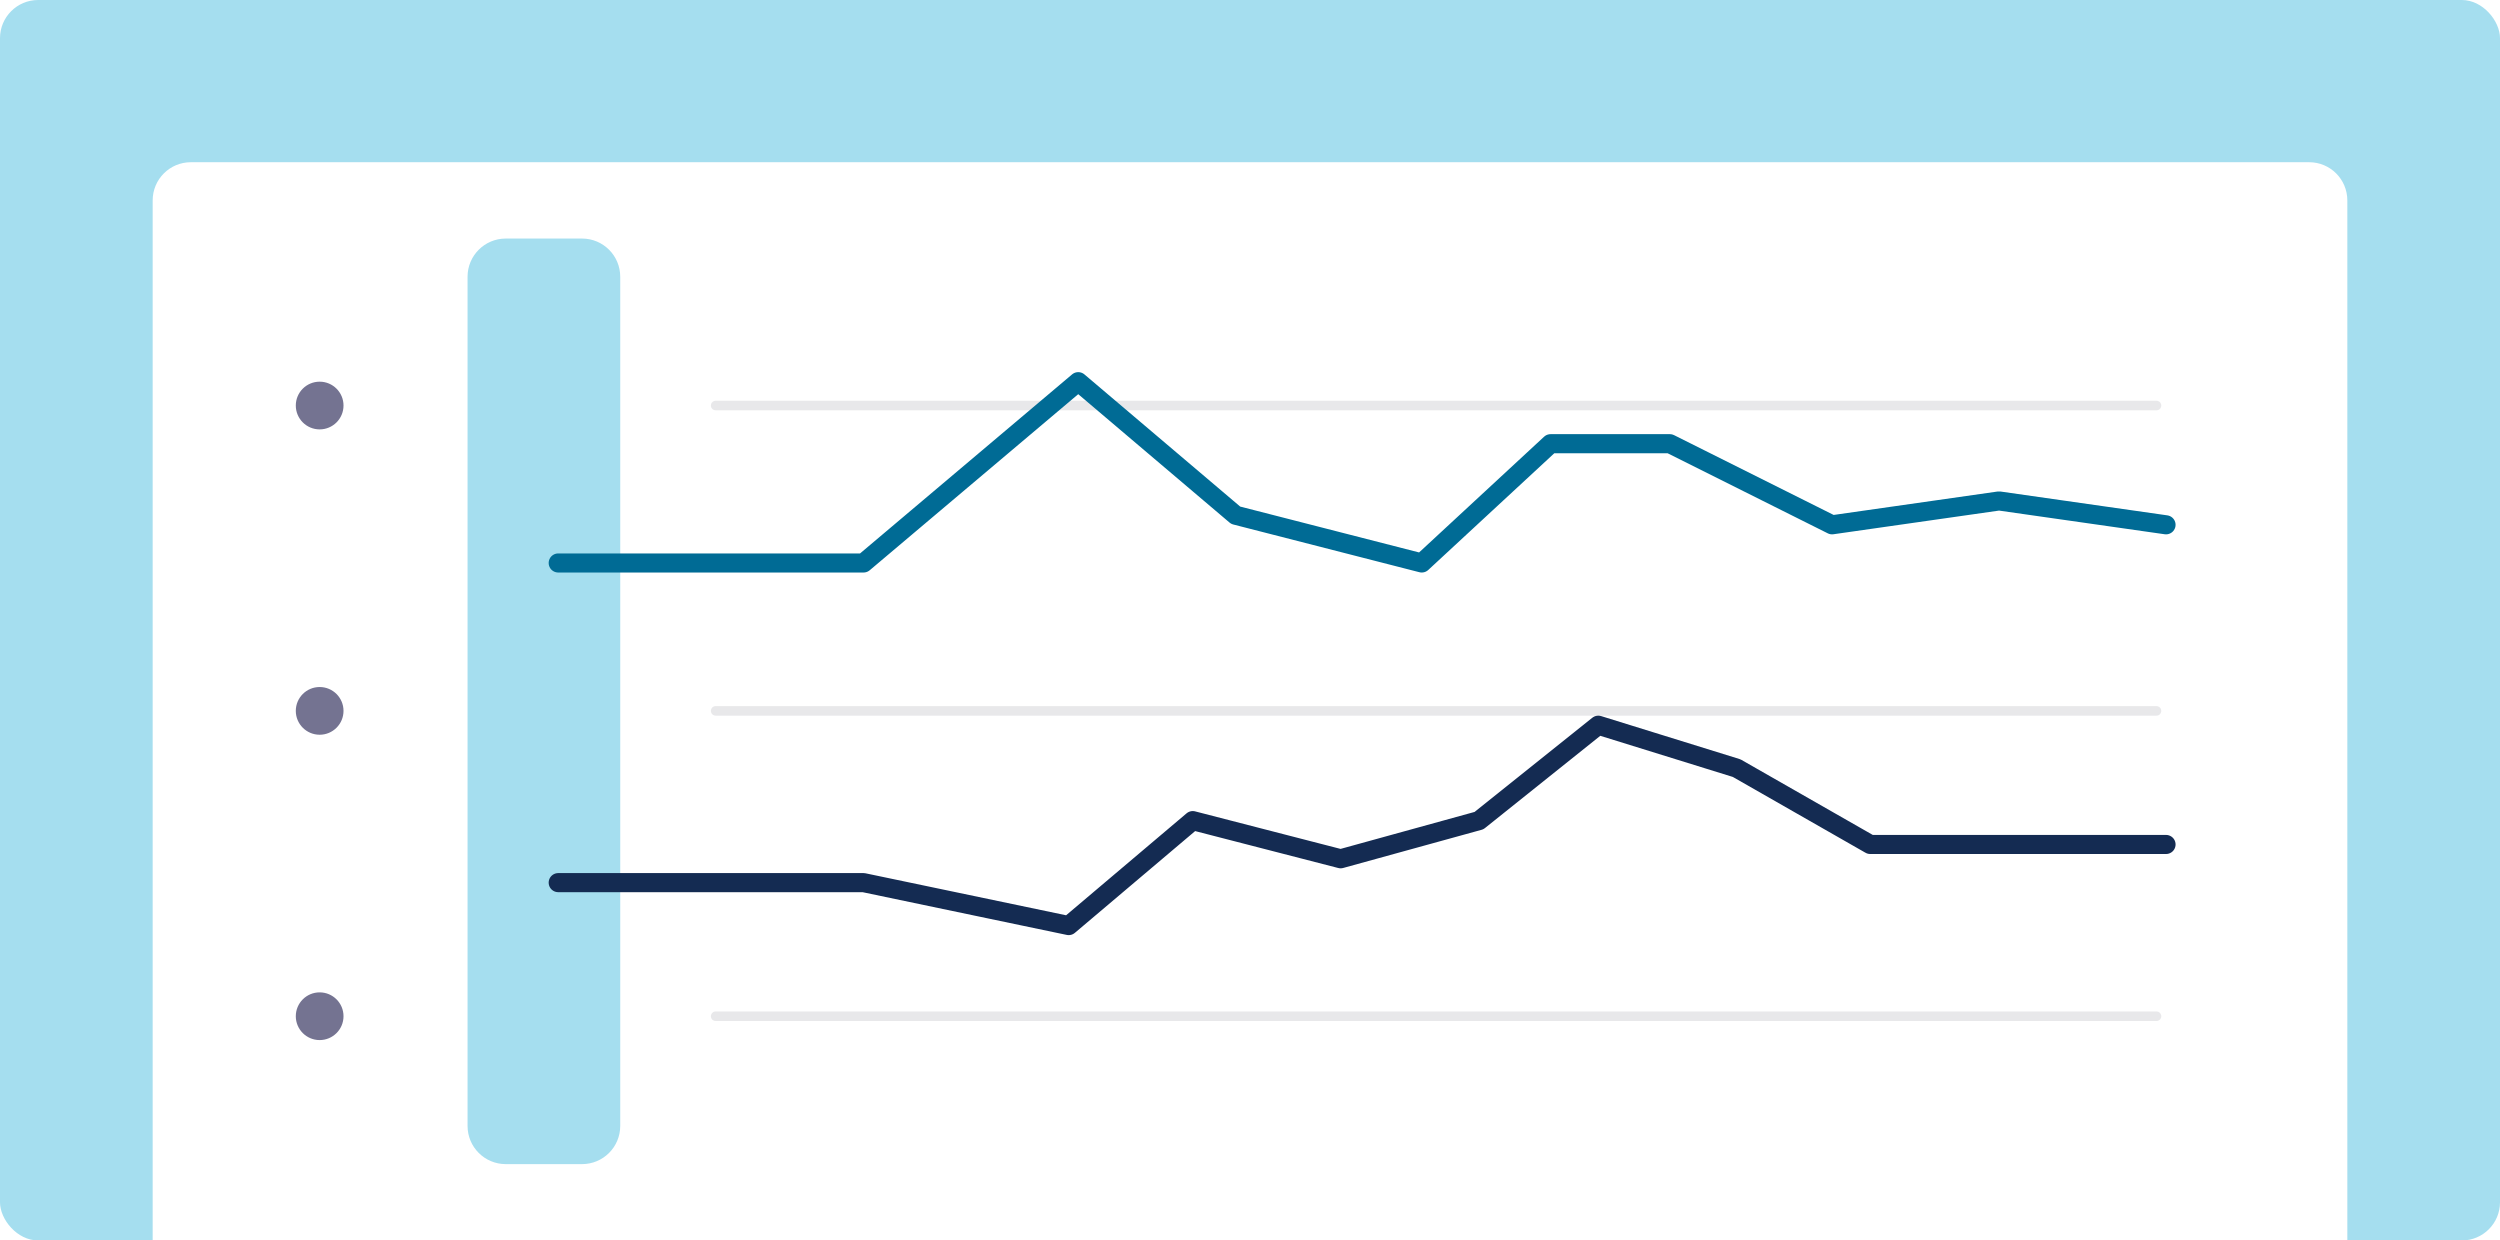 <svg width="262" height="130" viewBox="0 0 262 130" fill="none" xmlns="http://www.w3.org/2000/svg">
<rect width="262" height="130" rx="4" fill="#A5DEEF"/>
<path d="M16 21C16 18.791 17.791 17 20 17H242C244.209 17 246 18.791 246 21V130H16V21Z" fill="white"/>
<path d="M49 29C49 26.791 50.791 25 53 25H61C63.209 25 65 26.791 65 29V118C65 120.209 63.209 122 61 122H53C50.791 122 49 120.209 49 118V29Z" fill="#A5DEEF"/>
<path opacity="0.1" d="M75 42.5L226 42.5" stroke="#141430" stroke-linecap="round"/>
<path opacity="0.1" d="M75 74.5L226 74.5" stroke="#141430" stroke-linecap="round"/>
<path opacity="0.1" d="M75 106.5L226 106.5" stroke="#141430" stroke-linecap="round"/>
<g filter="url(#filter0_d)">
<path d="M57.5 58H89.5L112 39L128.5 53L148 58L161.5 45.5H174L191 54L208.5 51.5L226 54" stroke="#006B95" stroke-width="2" stroke-linecap="round" stroke-linejoin="round"/>
</g>
<g filter="url(#filter1_d)">
<path d="M57.5 91.5H89.5L111 96L124 85L139.5 89L154 85L166.5 75L181 79.5L195 87.5H226" stroke="#142B52" stroke-width="2" stroke-linecap="round" stroke-linejoin="round"/>
</g>
<circle cx="33.5" cy="42.5" r="2.5" fill="#747391"/>
<circle cx="33.5" cy="74.5" r="2.5" fill="#747391"/>
<circle cx="33.5" cy="106.5" r="2.5" fill="#747391"/>
<defs>
<filter id="filter0_d" x="52.5" y="34" width="180.5" height="31" filterUnits="userSpaceOnUse" color-interpolation-filters="sRGB">
<feFlood flood-opacity="0" result="BackgroundImageFix"/>
<feColorMatrix in="SourceAlpha" type="matrix" values="0 0 0 0 0 0 0 0 0 0 0 0 0 0 0 0 0 0 127 0"/>
<feOffset dx="1" dy="1"/>
<feGaussianBlur stdDeviation="2.5"/>
<feColorMatrix type="matrix" values="0 0 0 0 0.098 0 0 0 0 0.098 0 0 0 0 0.142 0 0 0 0.32 0"/>
<feBlend mode="normal" in2="BackgroundImageFix" result="effect1_dropShadow"/>
<feBlend mode="normal" in="SourceGraphic" in2="effect1_dropShadow" result="shape"/>
</filter>
<filter id="filter1_d" x="52.5" y="70" width="180.5" height="33" filterUnits="userSpaceOnUse" color-interpolation-filters="sRGB">
<feFlood flood-opacity="0" result="BackgroundImageFix"/>
<feColorMatrix in="SourceAlpha" type="matrix" values="0 0 0 0 0 0 0 0 0 0 0 0 0 0 0 0 0 0 127 0"/>
<feOffset dx="1" dy="1"/>
<feGaussianBlur stdDeviation="2.5"/>
<feColorMatrix type="matrix" values="0 0 0 0 0.098 0 0 0 0 0.098 0 0 0 0 0.142 0 0 0 0.32 0"/>
<feBlend mode="normal" in2="BackgroundImageFix" result="effect1_dropShadow"/>
<feBlend mode="normal" in="SourceGraphic" in2="effect1_dropShadow" result="shape"/>
</filter>
</defs>
</svg>
